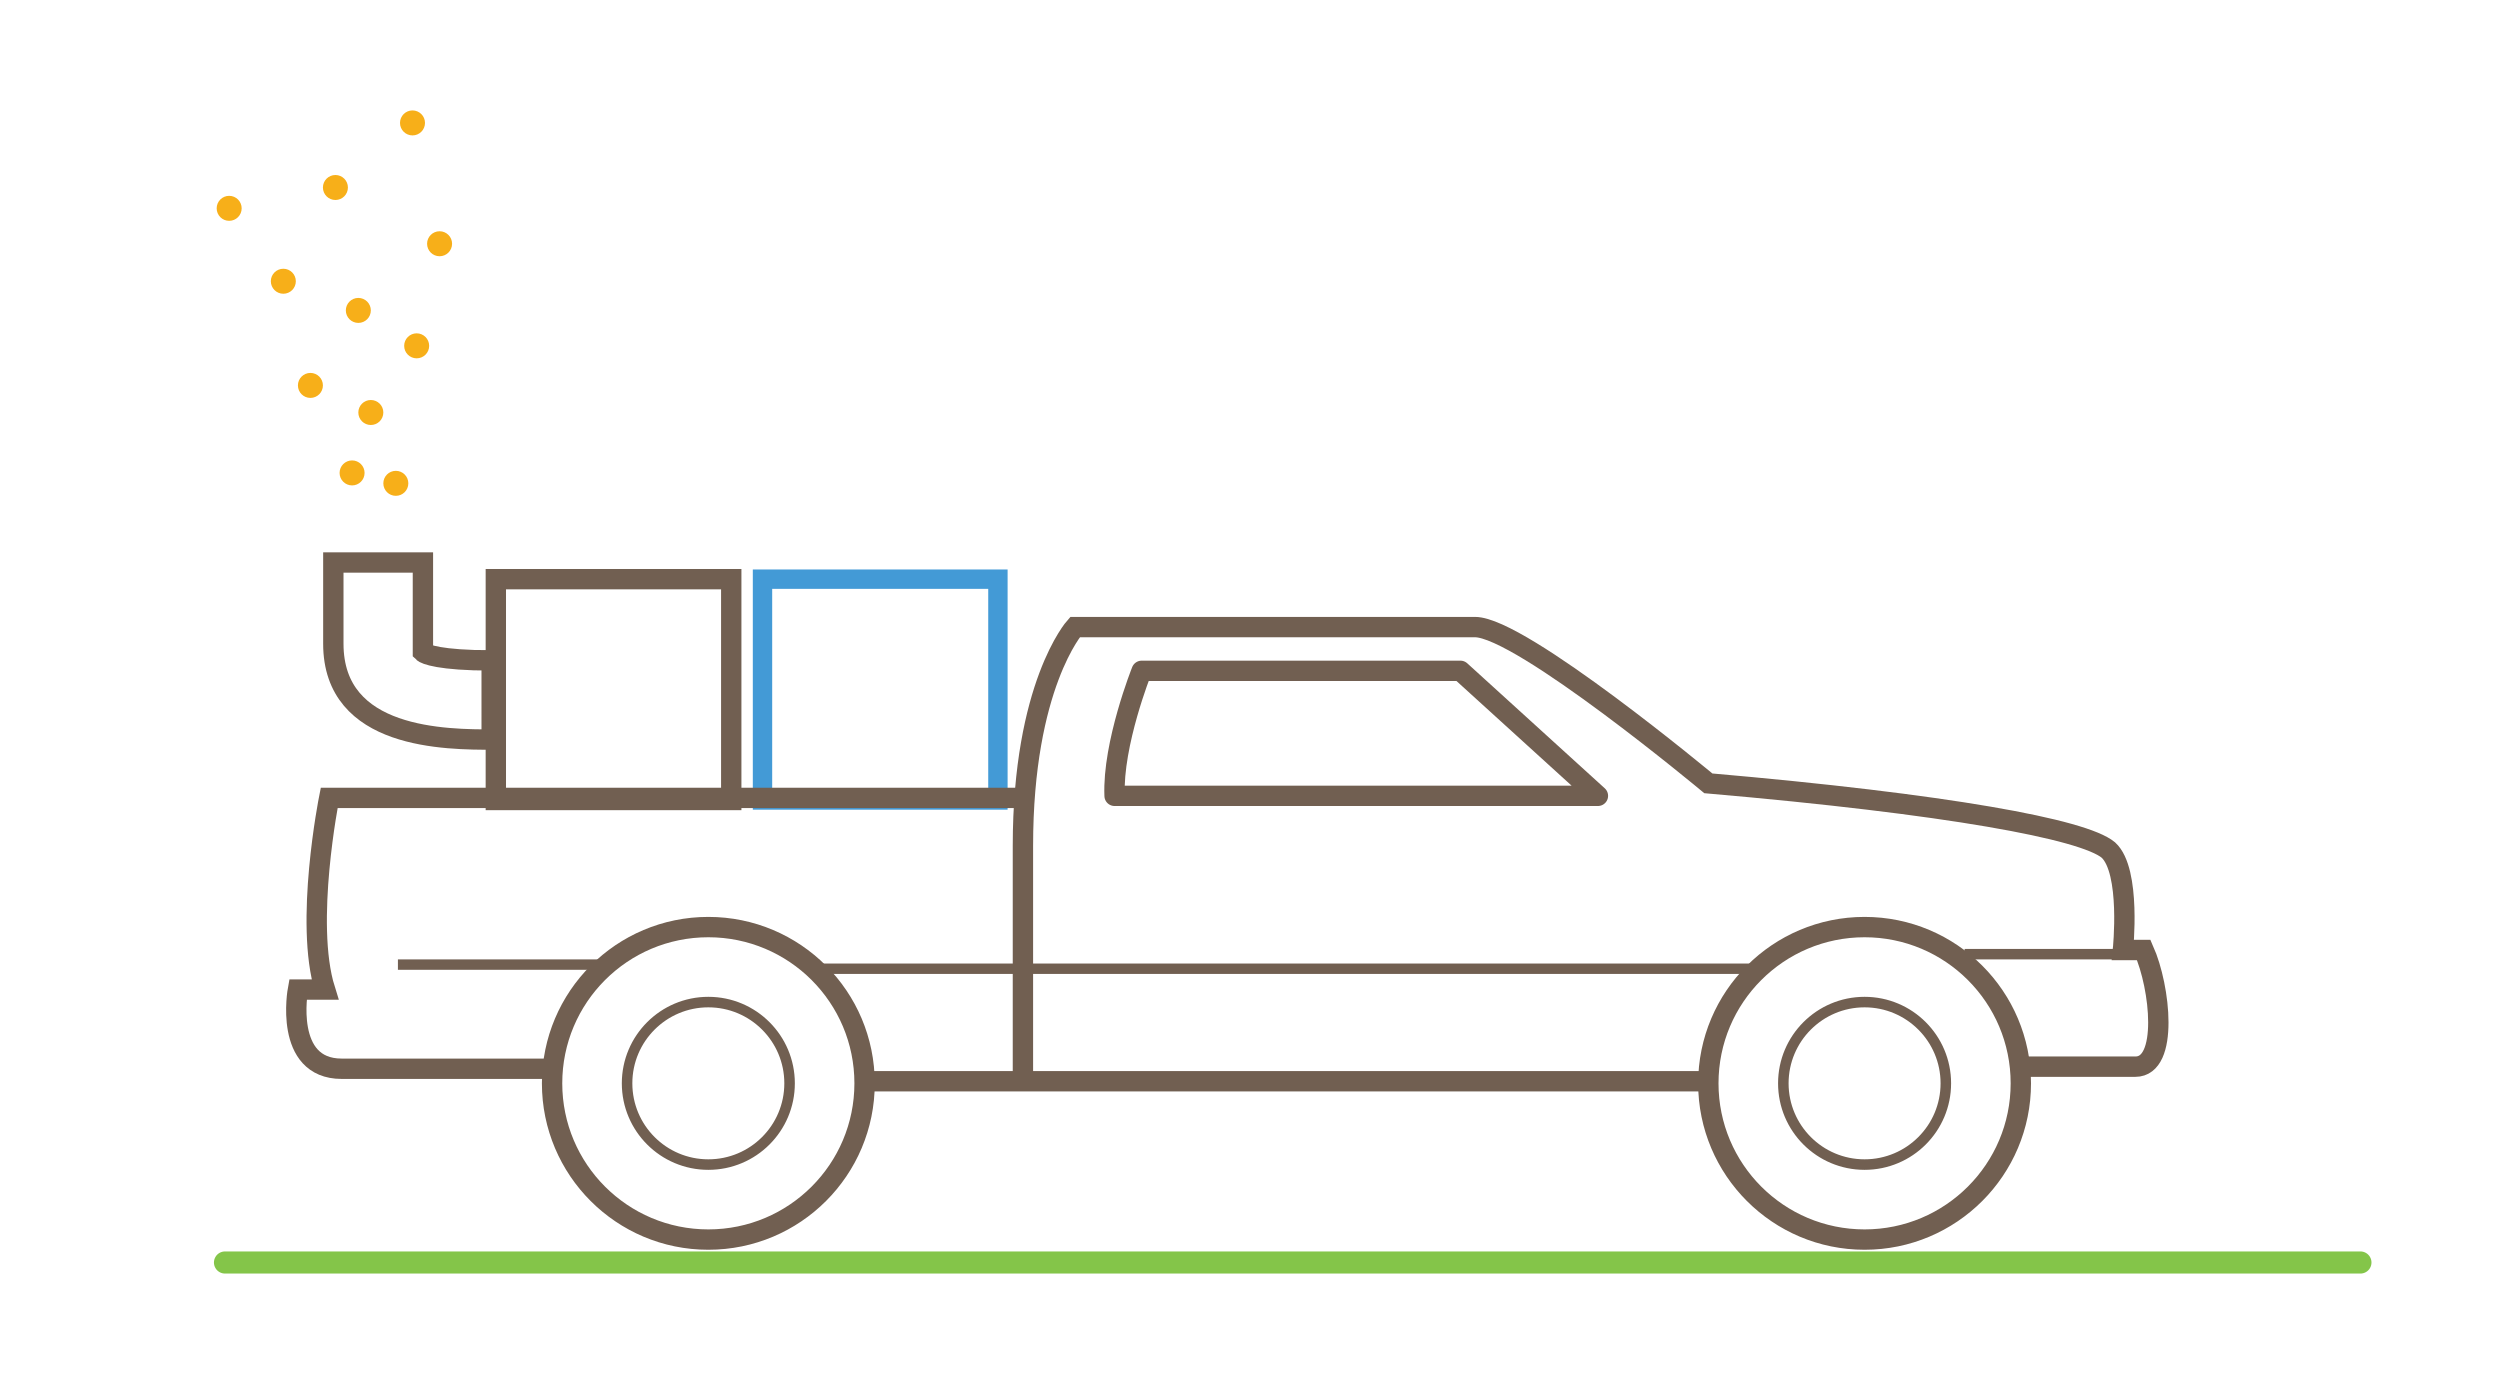 <?xml version="1.0" encoding="utf-8"?>
<!-- Generator: Adobe Illustrator 24.1.0, SVG Export Plug-In . SVG Version: 6.00 Build 0)  -->
<svg version="1.1" id="Layer_1" xmlns="http://www.w3.org/2000/svg" xmlns:xlink="http://www.w3.org/1999/xlink" x="0px" y="0px"
	 viewBox="0 0 120 66.9" style="enable-background:new 0 0 120 66.9;" xml:space="preserve">
<style type="text/css">
	.st0{fill:none;stroke:#439AD6;stroke-width:0.955;stroke-linecap:round;stroke-linejoin:round;stroke-miterlimit:10;}
	.st1{fill:none;stroke:#715F51;stroke-width:0.977;stroke-miterlimit:10;}
	.st2{fill:none;stroke:#84C549;stroke-width:1.062;stroke-linecap:round;stroke-linejoin:round;stroke-miterlimit:10;}
	.st3{fill:none;stroke:#F7AF19;stroke-width:1.062;stroke-linecap:round;stroke-linejoin:round;stroke-miterlimit:10;}
	.st4{fill:none;stroke:#715F51;stroke-width:1.045;stroke-miterlimit:10;}
	.st5{fill:#715F51;}
	.st6{fill:#F7AF19;}
	.st7{fill:#84C549;}
	.st8{fill:none;stroke:#715F51;stroke-width:1.119;stroke-linecap:round;stroke-miterlimit:10;}
	.st9{fill:none;stroke:#715F51;stroke-width:1.134;stroke-linecap:round;stroke-miterlimit:10;}
	.st10{fill:none;stroke:#715F51;stroke-width:0.952;stroke-linecap:round;stroke-miterlimit:10;}
	.st11{fill:none;stroke:#715F51;stroke-width:0.952;stroke-miterlimit:10;}
	.st12{fill:none;stroke:#715F51;stroke-width:0.944;stroke-miterlimit:10;}
	.st13{fill:none;stroke:#715F51;stroke-width:1.076;stroke-linecap:round;stroke-miterlimit:10;}
	.st14{fill:none;stroke:#715F51;stroke-width:0.878;stroke-linecap:round;stroke-miterlimit:10;}
	.st15{fill:none;stroke:#F7AF19;stroke-width:1.007;stroke-linecap:round;stroke-linejoin:round;stroke-miterlimit:10;}
	.st16{fill:none;stroke:#439AD6;stroke-width:0.955;stroke-miterlimit:10;}
	.st17{fill:none;stroke:#715F51;stroke-width:0.977;stroke-linejoin:round;stroke-miterlimit:10;}
	.st18{fill:none;stroke:#715F51;stroke-width:0.5;stroke-linejoin:round;stroke-miterlimit:10;}
	.st19{fill:none;stroke:#715F51;stroke-width:0.505;stroke-miterlimit:10;}
	.st20{fill:none;stroke:#439AD6;stroke-width:0.93;stroke-miterlimit:10;}
	.st21{fill:none;stroke:#715F51;stroke-width:0.977;stroke-linecap:round;stroke-linejoin:round;stroke-miterlimit:10;}
	.st22{fill:none;stroke:#84C549;stroke-width:1.046;stroke-linecap:round;stroke-linejoin:round;stroke-miterlimit:10;}
	.st23{fill:none;stroke:#715F51;stroke-width:0.977;stroke-linecap:round;stroke-linejoin:round;}
	.st24{fill:none;stroke:#715F51;stroke-width:0.882;stroke-linecap:round;stroke-linejoin:round;stroke-miterlimit:10;}
</style>
<g>
	<g>
		<path class="st1" d="M23.7,35.5c-2.3,0-7.7,0-7.7-4.6v-3.9h4.3v3.9c0,0.2,0,0.3,0,0.4c0.1,0.1,0.8,0.4,3.3,0.4V35.5z"/>
	</g>
	<rect x="36.6" y="27.8" class="st20" width="11.3" height="10.6"/>
	<rect x="23.8" y="27.8" class="st1" width="11.3" height="10.6"/>
	<line class="st2" x1="10.8" y1="60.6" x2="113.3" y2="60.6"/>
	<circle class="st1" cx="89.5" cy="52" r="7.5"/>
	<path class="st1" d="M48.8,38.3h-33c0,0-1.2,6-0.2,9.2h-1.3c0,0-0.7,3.8,2.1,3.8h10.4"/>
	<line class="st1" x1="41.6" y1="51.9" x2="82.1" y2="51.9"/>
	<path class="st1" d="M97.2,51.2c0,0,3.7,0,5.3,0s1.2-3.8,0.4-5.6h-1c0,0,0.4-3.8-0.7-4.8c-1.2-1-7.7-2.2-19.2-3.2
		c0,0-9-7.5-11.2-7.5c-2.2,0-19.2,0-19.2,0s-2.5,2.8-2.5,10.5v11.3"/>
	<path class="st17" d="M53.5,38.2h23.2l-6.6-6H54.8C54.8,32.2,53.4,35.7,53.5,38.2z"/>
	<line class="st18" x1="19.1" y1="46.3" x2="28.9" y2="46.3"/>
	<line class="st18" x1="39.2" y1="46.5" x2="84.3" y2="46.5"/>
	<line class="st18" x1="94.3" y1="45.8" x2="102.3" y2="45.8"/>
	<circle class="st19" cx="89.5" cy="52" r="3.9"/>
	<circle class="st1" cx="34" cy="52" r="7.5"/>
	<circle class="st19" cx="34" cy="52" r="3.9"/>
	<circle class="st6" cx="16.9" cy="22.7" r="0.6"/>
	<circle class="st6" cx="17.8" cy="19.8" r="0.6"/>
	<circle class="st6" cx="19" cy="23.2" r="0.6"/>
	<circle class="st6" cx="20" cy="16.6" r="0.6"/>
	<circle class="st6" cx="14.9" cy="18.5" r="0.6"/>
	<circle class="st6" cx="17.2" cy="14.9" r="0.6"/>
	<circle class="st6" cx="21.1" cy="11.7" r="0.6"/>
	<circle class="st6" cx="13.6" cy="13.5" r="0.6"/>
	<circle class="st6" cx="16.1" cy="9" r="0.6"/>
	<circle class="st6" cx="11" cy="10" r="0.6"/>
	<circle class="st6" cx="19.8" cy="5.9" r="0.6"/>
</g>
</svg>
